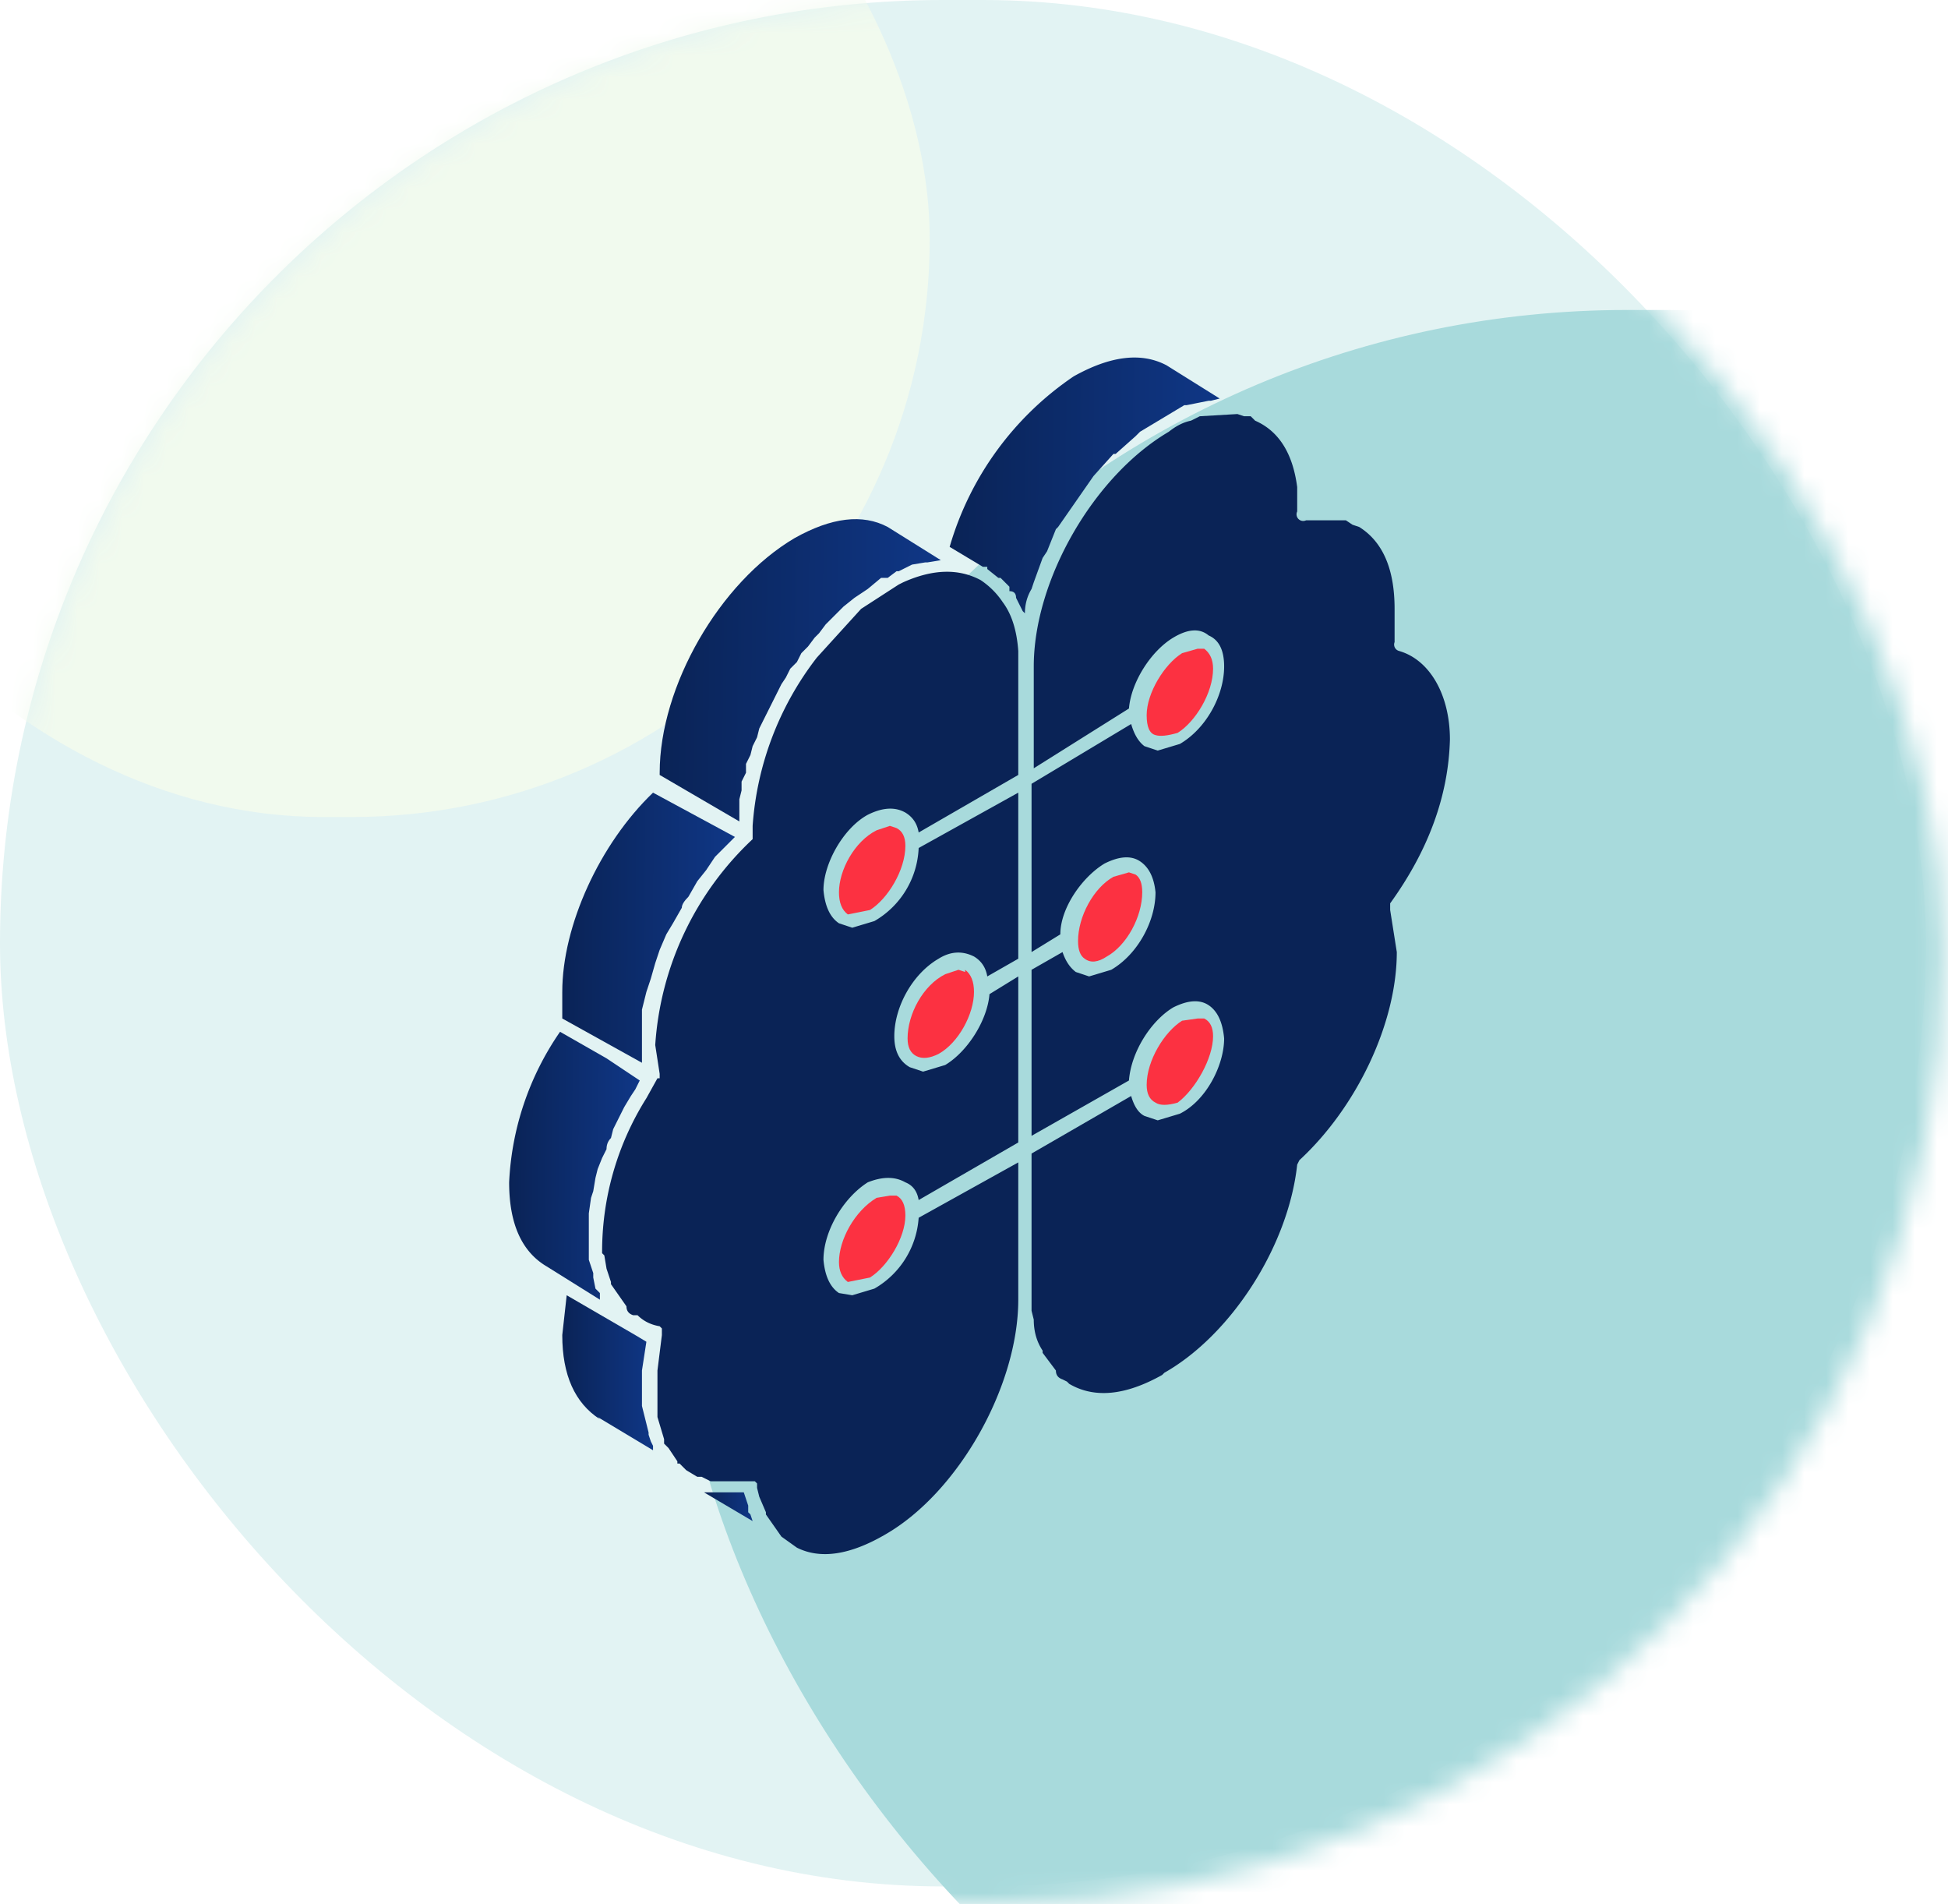<?xml version="1.0" encoding="UTF-8"?>
<svg xmlns="http://www.w3.org/2000/svg" width="88" height="86" viewBox="0 0 88 86" fill="none">
  <rect width="87" height="85.2" rx="42.6" fill="#E2F3F3" style="mix-blend-mode:plus-darker"></rect>
  <mask id="a" style="mask-type:alpha" maskUnits="userSpaceOnUse" x="0" y="0" width="88" height="86">
    <rect width="87.8" height="86" rx="43" fill="#E2F3F3" style="mix-blend-mode:plus-darker"></rect>
  </mask>
  <g mask="url(#a)">
    <g filter="url(#b)">
      <rect x="30.5" y="14" width="87.8" height="86" rx="43" fill="#A8DADC"></rect>
    </g>
    <g filter="url(#c)">
      <rect x="-11.5" y="-15.3" width="53.5" height="52.2" rx="26.1" fill="#F1FAEE"></rect>
    </g>
  </g>
  <path d="m34 68.7-.1-.3-.1-.1V68l-.2-.6h-1.8z" fill="url(#d)"></path>
  <path d="M34.2 67v.2l.1.4.3.7v.1l.7 1 .7.5q1.6.8 4-.6c3.3-1.9 6-6.7 6-10.6v-6.2L41.5 55a4 4 0 0 1-2 3.2l-1 .3-.6-.1q-.6-.4-.7-1.5c0-1.3.9-2.8 2-3.5q1-.4 1.7 0 .5.2.6.8l4.5-2.6v-7.5l-1.3.8c-.1 1.2-1 2.6-2 3.2l-1 .3-.6-.2q-.7-.4-.7-1.4c0-1.3.8-2.8 2-3.5q.8-.5 1.6-.1.5.3.6.9l1.4-.8v-7.5l-4.5 2.5a4 4 0 0 1-2 3.3l-1 .3-.6-.2q-.6-.4-.7-1.5c0-1.2.9-2.8 2-3.4q1-.5 1.7-.1.5.3.6.9L46 35v-5.6q-.1-1.4-.7-2.2-.4-.6-1-1-1.5-.8-3.5.1l-.2.1-1.7 1.1-2 2.2a14 14 0 0 0-2.9 7.6v.6a14 14 0 0 0-4.4 9.3l.2 1.3v.2h-.1l-.5.9a13 13 0 0 0-2 7l.1.1.1.6.2.6v.1l.7 1q0 .3.3.4h.2q.4.4 1 .5l.1.1v.3l-.2 1.6V64l.3 1v.2l.2.2.4.6v.1h.1l.2.2.1.1.5.3h.2l.4.2h2z" fill="#0A2356"></path>
  <path d="M52.2 33.2q.3.1 1-.1c.8-.5 1.6-1.8 1.6-2.9q0-.6-.4-.9h-.3l-.7.2c-.8.5-1.6 1.8-1.6 2.8q0 .8.4.9" fill="#FC3141"></path>
  <path d="M52.6 62c3-1.7 5.6-5.7 6-9.4l.1-.2c2.6-2.4 4.4-6.2 4.4-9.4l-.3-1.9v-.3q2.6-3.6 2.7-7.4c0-2-.9-3.6-2.3-4a.3.3 0 0 1-.2-.4v-1.5q0-2.7-1.6-3.7l-.3-.1-.3-.2H59a.3.3 0 0 1-.4-.4V22q-.3-2.3-1.9-3l-.2-.2h-.3l-.3-.1-1.7.1-.4.2q-.5.1-1 .5c-3.4 2-6.1 6.7-6.1 10.6v4.6L51 32c.1-1.2 1-2.6 2-3.2q1-.6 1.6-.1.7.3.7 1.4c0 1.3-.8 2.8-2 3.5l-1 .3-.6-.2q-.4-.3-.6-1l-4.5 2.7V43l1.3-.8c0-1.2 1-2.6 2-3.2q1-.5 1.6-.1t.7 1.4c0 1.3-.8 2.8-2 3.5l-1 .3-.6-.2q-.4-.3-.6-.9l-1.4.8v7.5l4.4-2.5c.1-1.3 1-2.7 2-3.3q1-.5 1.6-.1t.7 1.5c0 1.2-.8 2.8-2 3.4l-1 .3-.6-.2q-.4-.2-.6-.9l-4.5 2.6v7.1l.1.4q0 .8.4 1.4v.1l.6.8q0 .3.3.4l.2.1.1.1q1.7 1 4.2-.4" fill="#0A2356"></path>
  <path d="M49 43.3q.4.3 1-.1c.9-.5 1.6-1.8 1.6-2.9q0-.6-.3-.8l-.3-.1-.7.2c-.9.5-1.6 1.8-1.6 2.9q0 .6.3.8m3.2 6.5q.3.2 1 0c.8-.6 1.6-2 1.6-3q0-.6-.4-.8h-.3l-.7.1c-.8.5-1.6 1.8-1.6 2.9q0 .6.4.8" fill="#FC3141"></path>
  <path d="m25.5 57.7 1.6 1v-.3l-.2-.2-.1-.5v-.2l-.2-.6v-2.1l.1-.7.1-.3.1-.6.1-.4.2-.5.2-.4q0-.3.2-.5l.1-.4.3-.6.2-.4.3-.5.2-.3.2-.4-1.5-1-2.1-1.2a13 13 0 0 0-2.3 6.8q0 2.8 1.7 3.8z" fill="url(#e)"></path>
  <path d="M40.5 54h-.3l-.6.1c-1 .6-1.7 1.9-1.7 2.9q0 .6.4.9l1-.2c.8-.5 1.6-1.8 1.6-2.8q0-.7-.4-.9m3.1-10.1-.3-.1-.6.2c-1 .5-1.7 1.8-1.7 2.9q0 .6.4.8t1-.1c.9-.5 1.6-1.8 1.6-2.8q0-.7-.4-1" fill="#FC3141"></path>
  <path d="m29.8 35 3.6 2.1v-1l.1-.4v-.4l.2-.4v-.4l.2-.4.1-.4.2-.4.1-.4.2-.4.2-.4.2-.4.2-.4.2-.4.2-.3.2-.4.3-.3.2-.4.3-.3.3-.4.2-.2.3-.4.2-.2.4-.4.2-.2.5-.4.3-.2.3-.2.6-.5h.3l.4-.3h.1l.6-.3.6-.1h.1l.6-.1-2.4-1.5q-1.7-.9-4.2.5c-3.4 2-6.1 6.7-6.1 10.6" fill="url(#f)"></path>
  <path d="M46.3 27.7q0-.6.3-1.1l.1-.3.4-1.1.2-.3.4-1 .1-.1 1.6-2.3.9-1h.1l.9-.8.2-.2 2-1.2h.1l1-.2h.1l.4-.1-2.4-1.5q-1.7-.9-4.2.5a14 14 0 0 0-5.6 7.7l1.5.9h.2v.1l.5.4h.1l.4.4v.2q.3 0 .3.3l.1.2.2.4z" fill="url(#g)"></path>
  <path d="M25.4 44.8V46l3.6 2v-2.4l.2-.8.2-.6.2-.7.2-.6.3-.7.3-.5.4-.7q0-.2.3-.5l.4-.7.4-.5.4-.6.4-.4.5-.5-3.7-2c-2.4 2.3-4.1 6-4.1 9" fill="url(#h)"></path>
  <path d="m40.5 37.4-.3-.1-.6.2c-1 .5-1.7 1.8-1.7 2.8q0 .7.4 1l1-.2c.8-.5 1.6-1.8 1.6-2.9q0-.6-.4-.8" fill="#FC3141"></path>
  <path d="m27 64 2.5 1.5v-.2l-.1-.2-.1-.3v-.1l-.3-1.2v-1.6l.2-1.3-.5-.3-3.1-1.8-.2 1.8q0 2.7 1.7 3.8" fill="url(#i)"></path>
  <defs>
    <linearGradient id="d" x1="31.8" y1="68.1" x2="36.5" y2="68.2" gradientUnits="userSpaceOnUse">
      <stop stop-color="#0A2356"></stop>
      <stop offset="1" stop-color="#154DBC"></stop>
    </linearGradient>
    <linearGradient id="e" x1="23" y1="52.6" x2="35.5" y2="52.7" gradientUnits="userSpaceOnUse">
      <stop stop-color="#0A2356"></stop>
      <stop offset="1" stop-color="#154DBC"></stop>
    </linearGradient>
    <linearGradient id="f" x1="29.8" y1="30.3" x2="56.6" y2="30.6" gradientUnits="userSpaceOnUse">
      <stop stop-color="#0A2356"></stop>
      <stop offset="1" stop-color="#154DBC"></stop>
    </linearGradient>
    <linearGradient id="g" x1="42.9" y1="21.9" x2="68.8" y2="22.2" gradientUnits="userSpaceOnUse">
      <stop stop-color="#0A2356"></stop>
      <stop offset="1" stop-color="#154DBC"></stop>
    </linearGradient>
    <linearGradient id="h" x1="25.4" y1="41.9" x2="41.8" y2="42" gradientUnits="userSpaceOnUse">
      <stop stop-color="#0A2356"></stop>
      <stop offset="1" stop-color="#154DBC"></stop>
    </linearGradient>
    <linearGradient id="i" x1="25.4" y1="62" x2="34.1" y2="62" gradientUnits="userSpaceOnUse">
      <stop stop-color="#0A2356"></stop>
      <stop offset="1" stop-color="#154DBC"></stop>
    </linearGradient>
    <filter id="b" x="15.5" y="-1" width="117.8" height="116" color-interpolation-filters="sRGB">
      <feFlood flood-opacity="0" result="BackgroundImageFix"></feFlood>
      <feBlend in="SourceGraphic" in2="BackgroundImageFix" result="shape"></feBlend>
      <feGaussianBlur stdDeviation="7.5" result="effect1_foregroundBlur_344_3035"></feGaussianBlur>
    </filter>
    <filter id="c" x="-26.5" y="-30.3" width="83.5" height="82.2" color-interpolation-filters="sRGB">
      <feFlood flood-opacity="0" result="BackgroundImageFix"></feFlood>
      <feBlend in="SourceGraphic" in2="BackgroundImageFix" result="shape"></feBlend>
      <feGaussianBlur stdDeviation="7.5" result="effect1_foregroundBlur_344_3035"></feGaussianBlur>
    </filter>
  </defs>
</svg>
